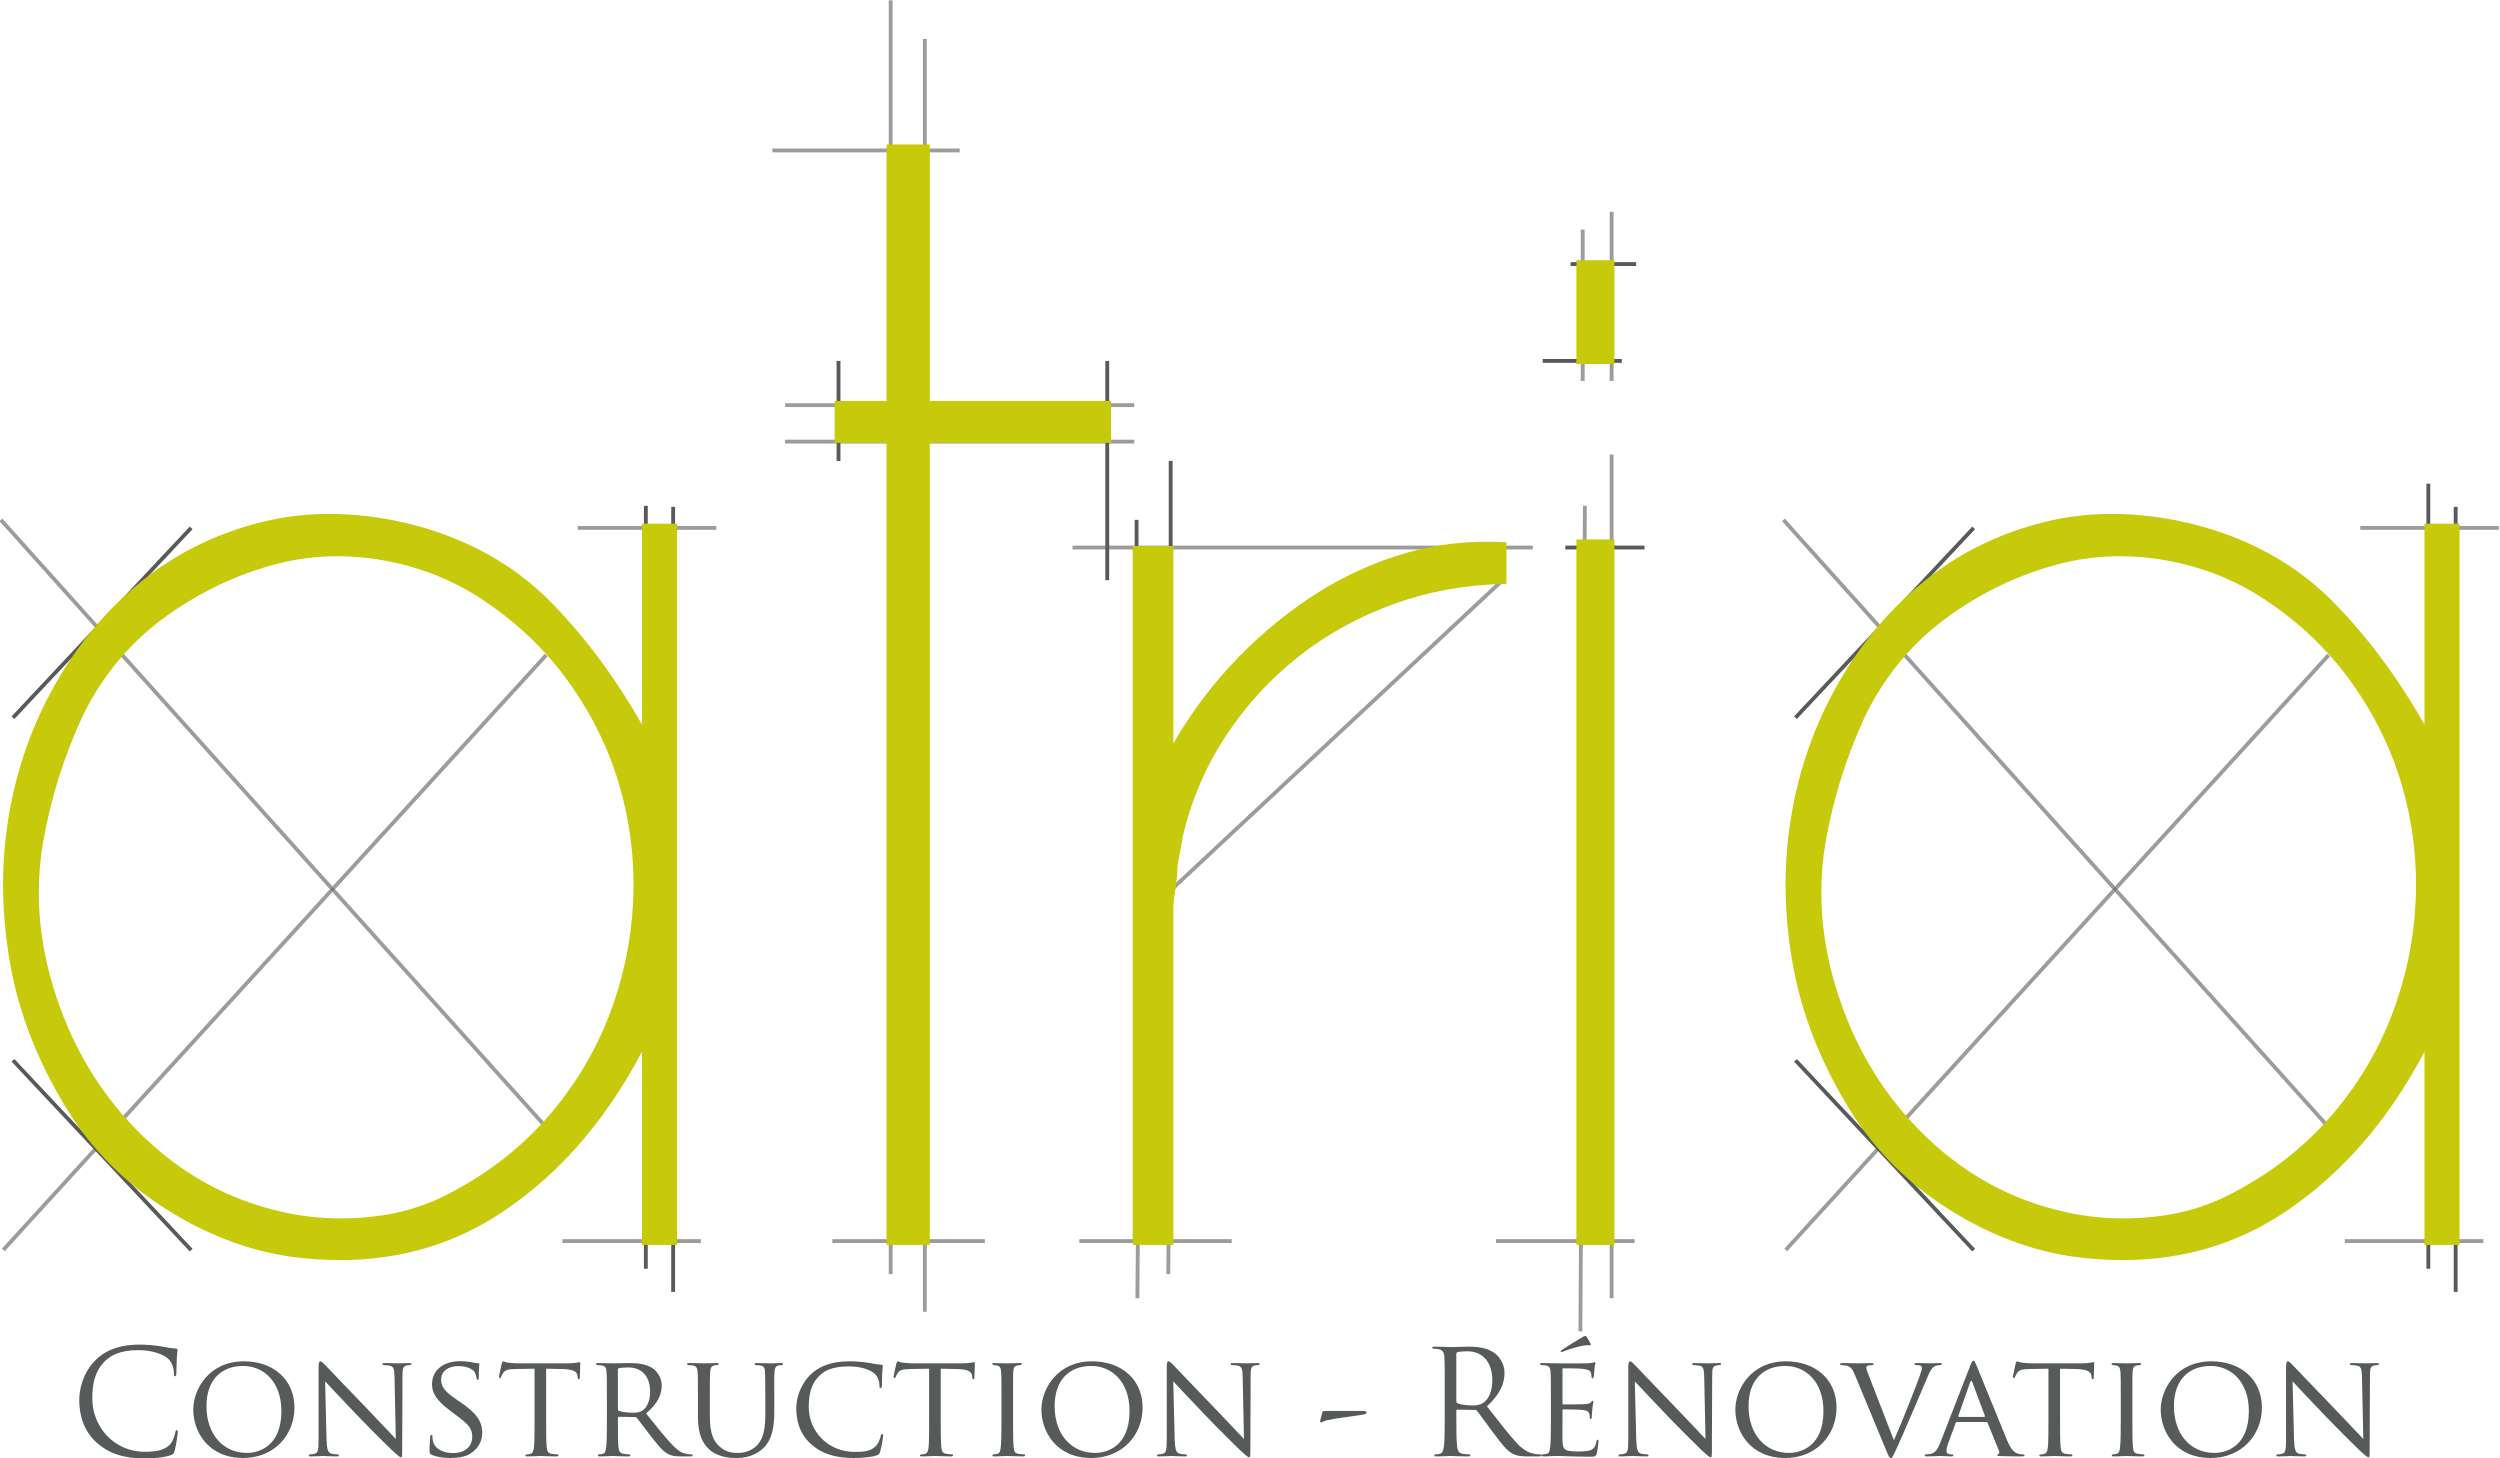 <?xml version="1.0" encoding="UTF-8" standalone="no"?>
<svg
   xmlns:dc="http://purl.org/dc/elements/1.1/"
   xmlns:cc="http://creativecommons.org/ns#"
   xmlns:rdf="http://www.w3.org/1999/02/22-rdf-syntax-ns#"
   xmlns:svg="http://www.w3.org/2000/svg"
   xmlns="http://www.w3.org/2000/svg"
   xmlns:sodipodi="http://sodipodi.sourceforge.net/DTD/sodipodi-0.dtd"
   xmlns:inkscape="http://www.inkscape.org/namespaces/inkscape"
   viewBox="0 0 431.868 251.941"
   height="251.941"
   width="431.868"
   xml:space="preserve"
   id="svg2"
   version="1.1"
   inkscape:version="0.91 r13725"
   sodipodi:docname="logo-big.svg"><sodipodi:namedview
     pagecolor="#ffffff"
     bordercolor="#666666"
     borderopacity="1"
     objecttolerance="10"
     gridtolerance="10"
     guidetolerance="10"
     inkscape:pageopacity="0"
     inkscape:pageshadow="2"
     inkscape:window-width="1311"
     inkscape:window-height="767"
     id="namedview188"
     showgrid="false"
     fit-margin-top="0"
     fit-margin-left="0"
     fit-margin-right="0"
     fit-margin-bottom="0"
     inkscape:zoom="0.23614176"
     inkscape:cx="212.92532"
     inkscape:cy="366.86666"
     inkscape:window-x="0"
     inkscape:window-y="0"
     inkscape:window-maximized="0"
     inkscape:current-layer="g12" /><defs
     id="defs6" /><g
     transform="matrix(1.333,0,0,-1.333,-367.235,251.941)"
     id="g10"><g
       transform="scale(0.1,0.1)"
       id="g12"><path
         id="path16"
         style="fill:#9d9b9b;fill-opacity:1;fill-rule:nonzero;stroke:none"
         d="m 2761.11,268.59 -3.69,3.371 425.02,465.711 3.35,-3.742 -424.68,-465.34 m 428.07,469.051 -3.36,3.738 275.09,301.431 3.69,-3.37 -275.42,-301.799"
         inkscape:connector-curvature="0" /><path
         id="path18"
         style="fill:#9d9b9b;fill-opacity:1;fill-rule:nonzero;stroke:none"
         d="m 3461.9,426.332 -276.11,307.598 3.39,3.711 276.44,-307.969 -3.72,-3.34 m -279.46,311.34 -428.18,477.008 3.72,3.34 427.84,-476.641 -3.38,-3.707"
         inkscape:connector-curvature="0" /><path
         id="path20"
         style="fill:#777677;fill-opacity:1;fill-rule:nonzero;stroke:none"
         d="m 3185.79,733.93 -3.35,3.742 3.38,3.707 3.36,-3.738 -3.39,-3.711"
         inkscape:connector-curvature="0" /><path
         id="path22"
         style="fill:#9d9b9b;fill-opacity:1;fill-rule:nonzero;stroke:none"
         d="m 3911.71,238.879 -5.01,0 0,40.281 5.01,0 0,-40.281 m 0,45.281 -5.01,0 0,1031.07 5.01,0 0,-1031.07 m 0,1036.07 -5.01,0 0,42.26 5.01,0 0,-42.26 m 0,47.26 -5.01,0 0,325.08 5.01,0 0,-325.08 m 0,330.09 -5.01,0 0,191.98 5.01,0 0,-191.98"
         inkscape:connector-curvature="0" /><path
         id="path24"
         style="fill:#9d9b9b;fill-opacity:1;fill-rule:nonzero;stroke:none"
         d="m 3955.96,190.082 -5,0 0,89.078 5,0 0,-89.078 m 0,94.078 -5,0 0,1031.07 5,0 0,-1031.07 m 0,1036.07 -5,0 0,42.26 5,0 0,-42.26 m 0,47.26 -5,0 0,325.08 5,0 0,-325.08 m 0,330.09 -5,0 0,141.96 5,0 0,-141.96"
         inkscape:connector-curvature="0" /><path
         id="path26"
         style="fill:#9d9b9b;fill-opacity:1;fill-rule:nonzero;stroke:none"
         d="m 4224.84,1362.49 -268.88,0 0,5 268.88,0 0,-5 m -273.88,0 -39.25,0 0,5 39.25,0 0,-5 m -44.26,0 -134.36,0 0,5 134.36,0 0,-5"
         inkscape:connector-curvature="0" /><path
         id="path28"
         style="fill:#777677;fill-opacity:1;fill-rule:nonzero;stroke:none"
         d="m 3906.7,1362.49 5.012,0 0,5 -5.012,0 z"
         inkscape:connector-curvature="0" /><path
         id="path30"
         style="fill:#777677;fill-opacity:1;fill-rule:nonzero;stroke:none"
         d="m 3950.96,1362.49 5,0 0,5 -5,0 z"
         inkscape:connector-curvature="0" /><path
         id="path32"
         style="fill:#9d9b9b;fill-opacity:1;fill-rule:nonzero;stroke:none"
         d="m 4224.84,1315.23 -268.88,0 0,5 268.88,0 0,-5 m -273.88,0 -39.25,0 0,5 39.25,0 0,-5 m -44.26,0 -134.36,0 0,5 134.36,0 0,-5"
         inkscape:connector-curvature="0" /><path
         id="path34"
         style="fill:#777677;fill-opacity:1;fill-rule:nonzero;stroke:none"
         d="m 3906.7,1315.23 5.012,0 0,5 -5.012,0 z"
         inkscape:connector-curvature="0" /><path
         id="path36"
         style="fill:#777677;fill-opacity:1;fill-rule:nonzero;stroke:none"
         d="m 3950.96,1315.23 5,0 0,5 -5,0 z"
         inkscape:connector-curvature="0" /><path
         id="path38"
         style="fill:#9d9b9b;fill-opacity:1;fill-rule:nonzero;stroke:none"
         d="m 4873.27,279.16 -27.26,0 0,5 27.26,0 0,-5 m -32.26,0 -34.84,0 0.02,5 34.82,0 0,-5 m -39.84,0 -107.48,0 0,5 107.5,0 -0.02,-5"
         inkscape:connector-curvature="0" /><path
         id="path40"
         style="fill:#9d9b9b;fill-opacity:1;fill-rule:nonzero;stroke:none"
         d="m 3503.69,1203.43 179.578,0 0,5 -179.578,0 z"
         inkscape:connector-curvature="0" /><path
         id="path42"
         style="fill:#9d9b9b;fill-opacity:1;fill-rule:nonzero;stroke:none"
         d="m 3483.69,279.16 179.578,0 0,5 -179.578,0 z"
         inkscape:connector-curvature="0" /><path
         id="path44"
         style="fill:#9d9b9b;fill-opacity:1;fill-rule:nonzero;stroke:none"
         d="m 4031.18,279.16 -75.22,0 0,5 75.22,0 0,-5 m -80.22,0 -39.25,0 0,5 39.25,0 0,-5 m -44.26,0 -73.01,0 0,5 73.01,0 0,-5"
         inkscape:connector-curvature="0" /><path
         id="path46"
         style="fill:#777677;fill-opacity:1;fill-rule:nonzero;stroke:none"
         d="m 3906.7,279.16 5.012,0 0,5 -5.012,0 z"
         inkscape:connector-curvature="0" /><path
         id="path48"
         style="fill:#777677;fill-opacity:1;fill-rule:nonzero;stroke:none"
         d="m 3950.96,279.16 5,0 0,5 -5,0 z"
         inkscape:connector-curvature="0" /><path
         id="path50"
         style="fill:#9d9b9b;fill-opacity:1;fill-rule:nonzero;stroke:none"
         d="m 4351.18,279.16 -79.4,0 0.04,5 79.36,0 0,-5 m -84.4,0 -34.78,0 0.03,5 34.79,0 -0.04,-5 m -39.78,0 -73.31,0 0,5 73.34,0 -0.03,-5"
         inkscape:connector-curvature="0" /><path
         id="path52"
         style="fill:#9d9b9b;fill-opacity:1;fill-rule:nonzero;stroke:none"
         d="m 3998.59,1692.57 -42.63,0 0,5.01 42.63,0 0,-5.01 m -47.63,0 -39.25,0 0,5.01 39.25,0 0,-5.01 m -44.26,0 -150.85,0 0,5.01 150.85,0 0,-5.01"
         inkscape:connector-curvature="0" /><path
         id="path54"
         style="fill:#777677;fill-opacity:1;fill-rule:nonzero;stroke:none"
         d="m 3906.7,1692.57 5.012,0 0,5.012 -5.012,0 z"
         inkscape:connector-curvature="0" /><path
         id="path56"
         style="fill:#777677;fill-opacity:1;fill-rule:nonzero;stroke:none"
         d="m 3950.96,1692.57 5,0 0,5.012 -5,0 z"
         inkscape:connector-curvature="0" /><path
         id="path58"
         style="fill:#9d9b9b;fill-opacity:1;fill-rule:nonzero;stroke:none"
         d="m 4271.43,238.859 -4.99,0.051 0.34,40.25 5,0 -0.35,-40.301 m 0.39,45.301 -5,0 2.73,320.871 5,-0.039 -2.73,-320.832"
         inkscape:connector-curvature="0" /><path
         id="path60"
         style="fill:#777677;fill-opacity:1;fill-rule:nonzero;stroke:none"
         d="m 4271.78,279.16 -5,0 0.04,5 5,0 -0.04,-5"
         inkscape:connector-curvature="0" /><path
         id="path62"
         style="fill:#9d9b9b;fill-opacity:1;fill-rule:nonzero;stroke:none"
         d="m 4231.43,207.652 -5,0.039 0.57,71.469 5,0 -0.57,-71.508 m 0.6,76.508 -5,0 2.52,320.871 5,-0.039 -2.52,-320.832"
         inkscape:connector-curvature="0" /><path
         id="path64"
         style="fill:#777677;fill-opacity:1;fill-rule:nonzero;stroke:none"
         d="m 4232,279.16 -5,0 0.03,5 5,0 -0.03,-5"
         inkscape:connector-curvature="0" /><path
         id="path66"
         style="fill:#9d9b9b;fill-opacity:1;fill-rule:nonzero;stroke:none"
         d="m 4274.8,735.391 -3.42,3.648 429.11,400.961 3.42,-3.66 -429.11,-400.949"
         inkscape:connector-curvature="0" /><path
         id="path68"
         style="fill:#9d9b9b;fill-opacity:1;fill-rule:nonzero;stroke:none"
         d="m 4144.84,1177.96 596.5,0 0,5 -596.5,0 z"
         inkscape:connector-curvature="0" /><path
         id="path70"
         style="fill:#9d9b9b;fill-opacity:1;fill-rule:nonzero;stroke:none"
         d="m 4803.55,1396.34 5,0 0,196.191 -5,0 z"
         inkscape:connector-curvature="0" /><path
         id="path72"
         style="fill:#9d9b9b;fill-opacity:1;fill-rule:nonzero;stroke:none"
         d="m 4841.01,1396.34 5,0 0,219.23 -5,0 z"
         inkscape:connector-curvature="0" /><path
         id="path74"
         style="fill:#9d9b9b;fill-opacity:1;fill-rule:nonzero;stroke:none"
         d="m 4805.55,164.66 -5,0.031 0.62,114.469 5,0 -0.62,-114.5 m 0.64,119.5 -5,0 5.12,950.41 5,-0.03 -5.12,-950.38"
         inkscape:connector-curvature="0" /><path
         id="path76"
         style="fill:#777677;fill-opacity:1;fill-rule:nonzero;stroke:none"
         d="m 4806.17,279.16 -5,0 0.02,5 5,0 -0.02,-5"
         inkscape:connector-curvature="0" /><path
         id="path78"
         style="fill:#9d9b9b;fill-opacity:1;fill-rule:nonzero;stroke:none"
         d="m 4846.01,207.672 -5,0 0,71.488 5,0 0,-71.488 m 0,76.488 -5,0 0,1016.78 5,0 0,-1016.78"
         inkscape:connector-curvature="0" /><path
         id="path80"
         style="fill:#777677;fill-opacity:1;fill-rule:nonzero;stroke:none"
         d="m 4841.01,279.16 5,0 0,5 -5,0 z"
         inkscape:connector-curvature="0" /><path
         id="path82"
         style="fill:#575a5b;fill-opacity:1;fill-rule:nonzero;stroke:none"
         d="m 4790.31,1545.32 84.981,0 0,5 -84.981,0 z"
         inkscape:connector-curvature="0" /><path
         id="path84"
         style="fill:#575a5b;fill-opacity:1;fill-rule:nonzero;stroke:none"
         d="m 4754.22,1419.82 102.453,0 0,5 -102.453,0 z"
         inkscape:connector-curvature="0" /><path
         id="path86"
         style="fill:#575a5b;fill-opacity:1;fill-rule:nonzero;stroke:none"
         d="m 2769.95,514.211 230.92,-245.961 3.64,3.422 -230.92,245.969"
         inkscape:connector-curvature="0" /><path
         id="path88"
         style="fill:#575a5b;fill-opacity:1;fill-rule:nonzero;stroke:none"
         d="m 2773.59,958.262 230.92,245.958 -3.64,3.43 -230.92,-245.97"
         inkscape:connector-curvature="0" /><path
         id="path90"
         style="fill:#575a5b;fill-opacity:1;fill-rule:nonzero;stroke:none"
         d="m 4187.37,1138.17 5,0 0,284.148 -5,0 z"
         inkscape:connector-curvature="0" /><path
         id="path92"
         style="fill:#575a5b;fill-opacity:1;fill-rule:nonzero;stroke:none"
         d="m 3624.81,215.832 5,0 0,97.359 -5,0 z"
         inkscape:connector-curvature="0" /><path
         id="path94"
         style="fill:#575a5b;fill-opacity:1;fill-rule:nonzero;stroke:none"
         d="m 3589.4,245.832 5,0 0,97.359 -5,0 z"
         inkscape:connector-curvature="0" /><path
         id="path96"
         style="fill:#575a5b;fill-opacity:1;fill-rule:nonzero;stroke:none"
         d="m 3624.81,1135.83 5,0 0,97.359 -5,0 z"
         inkscape:connector-curvature="0" /><path
         id="path98"
         style="fill:#575a5b;fill-opacity:1;fill-rule:nonzero;stroke:none"
         d="m 3589.4,1165.83 5,0 0,68.731 -5,0 z"
         inkscape:connector-curvature="0" /><path
         id="path100"
         style="fill:#9d9b9b;fill-opacity:1;fill-rule:nonzero;stroke:none"
         d="m 5071.11,268.59 -3.69,3.371 425.02,465.719 3.35,-3.739 -424.68,-465.351 m 428.07,469.062 -3.36,3.739 275.08,301.419 3.7,-3.37 -275.42,-301.788"
         inkscape:connector-curvature="0" /><path
         id="path102"
         style="fill:#9d9b9b;fill-opacity:1;fill-rule:nonzero;stroke:none"
         d="m 5771.9,426.332 -276.11,307.609 3.39,3.711 276.44,-307.98 -3.72,-3.34 m -279.46,311.348 -428.17,477 3.72,3.34 427.83,-476.629 -3.38,-3.711"
         inkscape:connector-curvature="0" /><path
         id="path104"
         style="fill:#777677;fill-opacity:1;fill-rule:nonzero;stroke:none"
         d="m 5495.79,733.941 -3.35,3.739 3.38,3.711 3.36,-3.739 -3.39,-3.711"
         inkscape:connector-curvature="0" /><path
         id="path106"
         style="fill:#9d9b9b;fill-opacity:1;fill-rule:nonzero;stroke:none"
         d="m 5813.69,1203.43 179.578,0 0,5 -179.578,0 z"
         inkscape:connector-curvature="0" /><path
         id="path108"
         style="fill:#9d9b9b;fill-opacity:1;fill-rule:nonzero;stroke:none"
         d="m 5793.69,279.16 179.578,0 0,5 -179.578,0 z"
         inkscape:connector-curvature="0" /><path
         id="path110"
         style="fill:#575a5b;fill-opacity:1;fill-rule:nonzero;stroke:none"
         d="m 5079.95,514.211 230.92,-245.961 3.64,3.422 -230.92,245.969"
         inkscape:connector-curvature="0" /><path
         id="path112"
         style="fill:#575a5b;fill-opacity:1;fill-rule:nonzero;stroke:none"
         d="m 5083.59,958.262 230.92,245.958 -3.64,3.43 -230.92,-245.97"
         inkscape:connector-curvature="0" /><path
         id="path114"
         style="fill:#575a5b;fill-opacity:1;fill-rule:nonzero;stroke:none"
         d="m 5934.82,215.832 5,0 0,97.359 -5,0 z"
         inkscape:connector-curvature="0" /><path
         id="path116"
         style="fill:#575a5b;fill-opacity:1;fill-rule:nonzero;stroke:none"
         d="m 5899.4,245.832 5,0 0,97.359 -5,0 z"
         inkscape:connector-curvature="0" /><path
         id="path118"
         style="fill:#575a5b;fill-opacity:1;fill-rule:nonzero;stroke:none"
         d="m 5934.82,1135.83 5,0 0,97.359 -5,0 z"
         inkscape:connector-curvature="0" /><path
         id="path120"
         style="fill:#575a5b;fill-opacity:1;fill-rule:nonzero;stroke:none"
         d="m 5899.4,1165.83 5,0 0,97.359 -5,0 z"
         inkscape:connector-curvature="0" /><path
         id="path122"
         style="fill:#575a5b;fill-opacity:1;fill-rule:nonzero;stroke:none"
         d="m 3839.11,1292.69 5,0 0,129.629 -5,0 z"
         inkscape:connector-curvature="0" /><path
         id="path124"
         style="fill:#575a5b;fill-opacity:1;fill-rule:nonzero;stroke:none"
         d="m 4225.38,1116.71 5,0 0,99.641 -5,0 z"
         inkscape:connector-curvature="0" /><path
         id="path126"
         style="fill:#575a5b;fill-opacity:1;fill-rule:nonzero;stroke:none"
         d="m 4269.55,1116.71 5,0 0,175.98 -5,0 z"
         inkscape:connector-curvature="0" /><path
         id="path128"
         style="fill:#575a5b;fill-opacity:1;fill-rule:nonzero;stroke:none"
         d="m 4783.47,1177.97 102.691,0 0,5 -102.691,0 z"
         inkscape:connector-curvature="0" /><path
         id="path244"
         style="fill:#575a5b;fill-opacity:1;fill-rule:nonzero;stroke:none"
         d="m 2880.41,20.32 c -18.25,16.371 -22.76,37.809 -22.76,55.68 0,12.609 4.32,34.621 21.07,51.371 11.28,11.289 28.41,20.129 57.38,20.129 7.53,0 18.07,-0.559 27.28,-2.258 7.15,-1.32 13.17,-2.441 19.19,-2.82 2.07,-0.192 2.45,-0.949 2.45,-2.07 0,-1.512 -0.57,-3.762 -0.94,-10.539 -0.38,-6.211 -0.38,-16.551 -0.57,-19.372 -0.18,-2.832 -0.56,-3.949 -1.69,-3.949 -1.32,0 -1.51,1.309 -1.51,3.949 0,7.34 -3.01,15.051 -7.9,19.188 -6.58,5.641 -21.07,10.723 -37.62,10.723 -25.03,0 -36.69,-7.34 -43.28,-13.731 -13.73,-13.18 -16.93,-29.91 -16.93,-49.109 0,-35.941 27.66,-68.863 67.92,-68.863 14.11,0 25.21,1.691 32.73,9.402 3.95,4.141 6.4,12.43 6.97,15.809 0.37,2.062 0.75,2.832 1.88,2.832 0.94,0 1.32,-1.32 1.32,-2.832 0,-1.309 -2.27,-17.68 -4.15,-24.078 -1.12,-3.57 -1.5,-3.949 -4.89,-5.461 C 2968.84,1.32 2954.54,0 2942.5,0 c -28.22,0 -47.23,6.961 -62.09,20.32"
         inkscape:connector-curvature="0" /><path
         id="path246"
         style="fill:#575a5b;fill-opacity:1;fill-rule:nonzero;stroke:none"
         d="m 3074.82,7.152 c 14.86,0 44.78,7.898 44.78,54.18 0,38.379 -23.33,58.508 -49.48,58.508 -27.66,0 -47.6,-17.301 -47.6,-52.117 0,-37.242 22.39,-60.57 52.3,-60.57 z m -3.76,118.719 c 37.25,0 65.47,-22.781 65.47,-60.019 0,-35.75 -26.53,-65.289 -66.41,-65.289 -45.34,0 -64.72,34.059 -64.72,62.848 0,25.77 19.94,62.461 65.66,62.461"
         inkscape:connector-curvature="0" /><path
         id="path248"
         style="fill:#575a5b;fill-opacity:1;fill-rule:nonzero;stroke:none"
         d="m 3178.16,24.461 c 0.38,-13.172 1.88,-17.129 6.4,-18.25 3.01,-0.75 6.77,-0.949 8.28,-0.949 l 1.32,-1.312 c 0,-0.949 -1.13,-1.328 -3.01,-1.328 -9.41,0 -16,0.57 -17.5,0.57 -1.51,0 -8.47,-0.57 -15.99,-0.57 -1.7,0 -2.64,0.199 -2.64,1.328 l 1.32,1.312 c 1.32,0 4.33,0.199 6.77,0.949 4.14,1.121 4.71,5.461 4.71,19.937 l 0,91.633 c 0,6.391 0.93,8.09 2.25,8.09 1.88,0 4.71,-3.211 6.4,-4.902 2.64,-2.629 26.72,-28.219 52.3,-54.559 16.37,-16.93 34.06,-35.93 39.14,-41.211 l -1.69,80.16 c -0.19,10.352 -1.14,13.922 -6.22,14.864 -3,0.566 -6.77,0.746 -8.09,0.746 -1.12,0 -1.31,0.941 -1.31,1.511 0,0.93 1.31,1.122 3.2,1.122 7.52,0 15.42,-0.372 17.3,-0.372 1.89,0 7.34,0.372 14.11,0.372 1.7,0 3.02,-0.192 3.02,-1.122 0,-0.57 -0.75,-1.511 -1.89,-1.511 -0.75,0 -2.06,0 -3.95,-0.379 -5.45,-1.129 -5.83,-4.32 -5.83,-13.918 l -0.37,-93.692 C 3276.19,2.449 3276,1.5 3274.87,1.5 c -1.7,0 -3.39,1.32 -12.61,9.789 -1.69,1.5 -25.59,25.02 -43.08,43.27 -19.19,20.133 -37.82,39.691 -42.9,45.34 l 1.88,-75.438"
         inkscape:connector-curvature="0" /><path
         id="path250"
         style="fill:#575a5b;fill-opacity:1;fill-rule:nonzero;stroke:none"
         d="m 3314.06,4.891 c -2.25,1.129 -2.44,1.699 -2.44,6.02 0,7.91 0.75,14.289 0.94,16.93 0,1.699 0.37,2.641 1.31,2.641 0.94,0 1.51,-0.57 1.51,-1.879 0,-1.332 0,-3.57 0.56,-5.84 2.64,-11.66 15.06,-15.801 26.15,-15.801 16.37,0 24.84,9.219 24.84,21.258 0,11.473 -6.21,16.922 -20.89,27.844 l -7.52,5.648 c -17.87,13.359 -23.71,23.141 -23.71,34.23 0,18.821 14.87,30.11 36.69,30.11 6.59,0 13.17,-0.949 17.12,-1.879 3.2,-0.762 4.52,-0.762 5.84,-0.762 1.31,0 1.69,-0.18 1.69,-1.121 0,-0.758 -0.75,-6.019 -0.75,-16.93 0,-2.437 -0.19,-3.578 -1.32,-3.578 -1.13,0 -1.32,0.758 -1.51,2.071 -0.18,1.878 -1.5,6.218 -2.44,7.898 -1.13,1.891 -6.59,7.91 -21.45,7.91 -12.04,0 -22.01,-6.019 -22.01,-17.308 0,-10.172 5.08,-16 21.45,-27.102 l 4.7,-3.191 c 20.13,-13.727 27.09,-24.848 27.09,-38.578 0,-9.399 -3.57,-19.57 -15.43,-27.27 -6.96,-4.52 -17.3,-5.648 -26.34,-5.648 -7.71,0 -17.31,1.129 -24.08,4.328"
         inkscape:connector-curvature="0" /><path
         id="path252"
         style="fill:#575a5b;fill-opacity:1;fill-rule:nonzero;stroke:none"
         d="m 3462.72,49.109 c 0,-15.43 0,-28.047 0.76,-34.629 0.56,-4.699 1.31,-7.719 6.4,-8.461 2.25,-0.379 6.02,-0.758 7.52,-0.758 1.13,0 1.32,-0.742 1.32,-1.312 0,-0.758 -0.76,-1.328 -2.64,-1.328 -9.02,0 -19.56,0.57 -20.5,0.57 -0.76,0 -12.23,-0.57 -17.12,-0.57 -1.88,0 -2.64,0.379 -2.64,1.328 0,0.57 0.38,1.121 1.32,1.121 1.5,0 3.39,0.391 4.89,0.762 3.39,0.758 4.33,3.949 4.89,8.648 0.76,6.582 0.76,19.199 0.76,34.629 l 0,67.161 -23.9,-0.379 c -10.35,-0.18 -14.3,-1.309 -16.74,-5.082 -1.88,-2.817 -2.07,-3.95 -2.64,-5.079 -0.37,-1.308 -0.94,-1.5 -1.69,-1.5 -0.38,0 -1.13,0.372 -1.13,1.309 0,1.691 3.39,15.992 3.58,17.32 0.37,0.942 1.12,3.012 1.69,3.012 1.13,0 2.82,-1.32 7.33,-1.891 4.71,-0.57 11.11,-0.75 12.99,-0.75 l 62.46,0 c 5.46,0 9.22,0.372 11.85,0.75 2.45,0.379 3.95,0.75 4.71,0.75 0.75,0 0.75,-0.929 0.75,-1.871 0,-4.898 -0.56,-16.367 -0.56,-18.257 0,-1.313 -0.76,-2.063 -1.51,-2.063 -0.75,0 -1.13,0.551 -1.32,2.82 l -0.19,1.692 c -0.56,4.89 -4.14,8.461 -19.94,8.84 l -20.7,0.379 0,-67.161"
         inkscape:connector-curvature="0" /><path
         id="path254"
         style="fill:#575a5b;fill-opacity:1;fill-rule:nonzero;stroke:none"
         d="m 3555.71,63.781 c 0,-0.942 0.37,-1.512 1.13,-2.07 2.44,-1.32 10.91,-2.449 18.24,-2.449 3.96,0 8.47,0.188 12.42,2.82 5.64,3.77 9.98,12.23 9.98,24.457 0,19.953 -10.92,31.422 -28.6,31.422 -4.9,0 -10.16,-0.57 -11.86,-0.941 -0.75,-0.368 -1.31,-0.938 -1.31,-1.879 z m -14.3,13.539 c 0,24.84 0,29.352 -0.38,34.43 -0.38,5.461 -1.31,8.09 -6.77,8.84 -1.32,0.199 -4.14,0.379 -5.65,0.379 l -1.31,1.32 c 0,0.941 0.75,1.313 2.63,1.313 7.53,0 18.63,-0.372 19.57,-0.372 1.69,0 15.61,0.372 20.7,0.372 10.53,0 22.19,-0.942 30.85,-6.95 4.14,-3.011 11.47,-10.73 11.47,-21.832 0,-11.851 -4.89,-23.328 -20.31,-36.488 13.54,-16.941 25.02,-31.43 34.62,-41.402 8.84,-9.027 14.29,-10.539 18.43,-11.098 3.2,-0.57 4.89,-0.57 5.83,-0.57 0.95,0 1.51,-0.742 1.51,-1.312 0,-0.949 -0.94,-1.328 -3.95,-1.328 l -10.35,0 c -9.41,0 -13.54,0.949 -17.68,3.211 -7.15,3.77 -13.17,11.48 -22.58,23.508 -6.96,8.652 -14.3,19.012 -17.87,23.34 -0.76,0.742 -1.13,0.941 -2.26,0.941 l -21.07,0.371 c -0.76,0 -1.13,-0.371 -1.13,-1.312 l 0,-3.769 c 0,-15.43 0,-27.848 0.75,-34.43 0.56,-4.699 1.5,-7.719 6.58,-8.461 2.26,-0.379 5.84,-0.758 7.34,-0.758 1.13,0 1.32,-0.742 1.32,-1.312 0,-0.758 -0.75,-1.328 -2.64,-1.328 -9.03,0 -19.56,0.57 -20.31,0.57 -0.19,0 -11.29,-0.57 -16.37,-0.57 -1.7,0 -2.64,0.379 -2.64,1.328 0,0.57 0.38,1.312 1.32,1.312 1.5,0 3.57,0.379 5.08,0.758 3.2,0.742 3.58,3.762 4.33,8.461 0.94,6.582 0.94,19.199 0.94,34.629 l 0,28.211"
         inkscape:connector-curvature="0" /><path
         id="path256"
         style="fill:#575a5b;fill-opacity:1;fill-rule:nonzero;stroke:none"
         d="m 3659.42,77.32 c 0,24.84 0,29.352 -0.38,34.43 -0.37,5.082 -1.31,8.09 -6.77,8.84 -1.31,0.199 -4.14,0.379 -5.64,0.379 l -1.32,1.32 c 0,0.941 0.75,1.313 2.63,1.313 7.53,0 17.5,-0.372 19.01,-0.372 1.5,0 11.85,0.372 16.74,0.372 1.88,0 2.82,-0.372 2.82,-1.313 l -1.5,-1.32 c -1.13,0 -2.07,0 -4.14,-0.379 -4.33,-0.75 -5.27,-3.57 -5.65,-8.84 -0.37,-5.078 -0.37,-9.59 -0.37,-34.43 l 0,-22.391 c 0,-23.141 5.08,-32.738 12.23,-39.121 8.09,-7.348 15.24,-8.656 24.64,-8.656 10.16,0 19.95,4.52 25.59,11.277 7.71,9.223 9.41,22.402 9.41,38.762 l 0,20.129 c 0,24.84 -0.19,29.352 -0.38,34.43 -0.19,5.082 -1.13,8.09 -6.58,8.84 -1.32,0.199 -4.14,0.379 -5.65,0.379 l -1.31,1.32 c 0,0.941 0.75,1.313 2.63,1.313 7.34,0 16.93,-0.372 17.88,-0.372 1.12,0 9.02,0.372 13.92,0.372 1.88,0 2.63,-0.372 2.63,-1.313 l -1.32,-1.32 c -1.13,0 -2.07,0 -4.14,-0.379 -4.51,-0.93 -5.45,-3.57 -5.83,-8.84 -0.38,-5.078 -0.19,-9.59 -0.19,-34.43 l 0,-17.121 c 0,-17.297 -2.25,-36.688 -15.43,-47.98 -12.04,-10.34 -24.83,-11.656 -34.61,-11.656 -5.46,0 -22.77,0.379 -34.43,11.277 -8.09,7.539 -14.49,18.641 -14.49,41.969 l 0,23.512"
         inkscape:connector-curvature="0" /><path
         id="path258"
         style="fill:#575a5b;fill-opacity:1;fill-rule:nonzero;stroke:none"
         d="m 3806.98,17.68 c -16.18,13.93 -20.13,32.172 -20.13,47.41 0,10.73 3.95,29.352 18.62,43.652 9.97,9.598 25.02,17.129 50.42,17.129 6.59,0 15.99,-0.57 24.09,-1.891 6.21,-1.121 11.48,-2.25 16.93,-2.449 1.69,0 2.07,-0.742 2.07,-1.691 0,-1.32 -0.38,-3.188 -0.75,-9.031 -0.19,-5.27 -0.19,-14.098 -0.38,-16.368 -0.19,-2.441 -0.94,-3.379 -1.88,-3.379 -1.13,0 -1.32,1.117 -1.32,3.379 0,6.211 -2.63,12.61 -6.96,16 -5.83,4.891 -17.87,8.84 -32.55,8.84 -21.26,0 -31.42,-5.64 -37.25,-11.109 -12.23,-11.281 -14.86,-25.59 -14.86,-41.762 0,-30.66 24.26,-57.949 59.64,-57.949 12.41,0 20.69,0.941 27.28,7.52 3.57,3.578 5.83,10.351 6.39,13.359 0.38,1.699 0.57,2.27 1.7,2.27 0.75,0 1.5,-1.129 1.5,-2.27 0,-1.121 -2.25,-15.051 -3.95,-20.508 -0.94,-3 -1.31,-3.57 -4.13,-4.691 -6.78,-2.641 -19.2,-3.578 -29.92,-3.578 -24.84,0 -41.58,5.828 -54.56,17.117"
         inkscape:connector-curvature="0" /><path
         id="path260"
         style="fill:#575a5b;fill-opacity:1;fill-rule:nonzero;stroke:none"
         d="m 3974.09,49.109 c 0,-15.43 0,-28.047 0.75,-34.629 0.57,-4.699 1.32,-7.719 6.41,-8.461 2.25,-0.379 6.02,-0.758 7.52,-0.758 1.13,0 1.31,-0.742 1.31,-1.312 0,-0.758 -0.75,-1.328 -2.63,-1.328 -9.03,0 -19.56,0.57 -20.51,0.57 -0.75,0 -12.22,-0.57 -17.12,-0.57 -1.88,0 -2.63,0.379 -2.63,1.328 0,0.57 0.37,1.121 1.32,1.121 1.5,0 3.38,0.391 4.89,0.762 3.38,0.758 4.32,3.949 4.89,8.648 0.75,6.582 0.75,19.199 0.75,34.629 l 0,67.161 -23.89,-0.379 c -10.35,-0.18 -14.3,-1.309 -16.75,-5.082 -1.88,-2.817 -2.07,-3.95 -2.63,-5.079 -0.37,-1.308 -0.94,-1.5 -1.69,-1.5 -0.38,0 -1.13,0.372 -1.13,1.309 0,1.691 3.38,15.992 3.57,17.32 0.38,0.942 1.13,3.012 1.7,3.012 1.13,0 2.82,-1.32 7.33,-1.891 4.71,-0.57 11.11,-0.75 12.99,-0.75 l 62.46,0 c 5.46,0 9.21,0.372 11.85,0.75 2.45,0.379 3.95,0.75 4.7,0.75 0.76,0 0.76,-0.929 0.76,-1.871 0,-4.898 -0.57,-16.367 -0.57,-18.257 0,-1.313 -0.75,-2.063 -1.5,-2.063 -0.76,0 -1.13,0.551 -1.32,2.82 l -0.19,1.692 c -0.56,4.89 -4.14,8.461 -19.94,8.84 l -20.7,0.379 0,-67.161"
         inkscape:connector-curvature="0" /><path
         id="path262"
         style="fill:#575a5b;fill-opacity:1;fill-rule:nonzero;stroke:none"
         d="m 4067.83,49.109 c 0,-15.43 0,-28.047 0.75,-34.629 0.57,-4.699 1.13,-7.719 6.02,-8.461 2.45,-0.379 6.03,-0.758 7.53,-0.758 0.94,0 1.32,-0.742 1.32,-1.312 0,-0.758 -0.75,-1.328 -2.63,-1.328 -9.23,0 -19.95,0.57 -20.7,0.57 -0.95,0 -11.29,-0.57 -16.37,-0.57 -1.69,0 -2.64,0.379 -2.64,1.328 0,0.57 0.38,1.312 1.32,1.312 1.51,0 3.58,0.379 5.08,0.758 3.2,0.742 3.76,3.762 4.33,8.461 0.75,6.582 0.94,19.199 0.94,34.629 l 0,28.211 c 0,24.84 0,29.352 -0.38,34.43 -0.37,5.461 -1.69,7.91 -5.27,8.66 -1.88,0.379 -3.95,0.559 -5.07,0.559 l -1.32,1.32 c 0,0.941 0.75,1.313 2.63,1.313 5.46,0 15.8,-0.372 16.75,-0.372 0.75,0 11.47,0.372 16.55,0.372 1.88,0 2.64,-0.372 2.64,-1.313 l -1.32,-1.32 c -1.13,0 -2.26,0 -4.14,-0.379 -4.51,-0.93 -5.46,-3.199 -5.83,-8.84 -0.19,-5.078 -0.19,-9.59 -0.19,-34.43 l 0,-28.211"
         inkscape:connector-curvature="0" /><path
         id="path264"
         style="fill:#575a5b;fill-opacity:1;fill-rule:nonzero;stroke:none"
         d="m 4173.96,7.152 c 14.87,0 44.79,7.898 44.79,54.18 0,38.379 -23.33,58.508 -49.49,58.508 -27.65,0 -47.59,-17.301 -47.59,-52.117 0,-37.242 22.38,-60.57 52.29,-60.57 z m -3.75,118.719 c 37.25,0 65.47,-22.781 65.47,-60.019 0,-35.75 -26.53,-65.289 -66.42,-65.289 -45.34,0 -64.72,34.059 -64.72,62.848 0,25.77 19.95,62.461 65.67,62.461"
         inkscape:connector-curvature="0" /><path
         id="path266"
         style="fill:#575a5b;fill-opacity:1;fill-rule:nonzero;stroke:none"
         d="m 4277.31,24.461 c 0.38,-13.172 1.88,-17.129 6.4,-18.25 3.01,-0.75 6.77,-0.949 8.28,-0.949 l 1.32,-1.312 c 0,-0.949 -1.13,-1.328 -3.01,-1.328 -9.41,0 -16,0.57 -17.5,0.57 -1.51,0 -8.47,-0.57 -15.99,-0.57 -1.7,0 -2.64,0.199 -2.64,1.328 l 1.32,1.312 c 1.32,0 4.33,0.199 6.77,0.949 4.14,1.121 4.71,5.461 4.71,19.937 l 0,91.633 c 0,6.391 0.94,8.09 2.25,8.09 1.88,0 4.71,-3.211 6.4,-4.902 2.64,-2.629 26.72,-28.219 52.3,-54.559 16.37,-16.93 34.06,-35.93 39.14,-41.211 l -1.69,80.16 c -0.19,10.352 -1.14,13.922 -6.21,14.864 -3.01,0.566 -6.78,0.746 -8.09,0.746 -1.13,0 -1.32,0.941 -1.32,1.511 0,0.93 1.32,1.122 3.19,1.122 7.53,0 15.43,-0.372 17.32,-0.372 1.87,0 7.33,0.372 14.11,0.372 1.69,0 3.01,-0.192 3.01,-1.122 0,-0.57 -0.75,-1.511 -1.89,-1.511 -0.75,0 -2.07,0 -3.94,-0.379 -5.46,-1.129 -5.84,-4.32 -5.84,-13.918 l -0.37,-93.692 c 0,-10.531 -0.19,-11.48 -1.32,-11.48 -1.69,0 -3.39,1.32 -12.61,9.789 -1.69,1.5 -25.58,25.02 -43.08,43.27 -19.19,20.133 -37.82,39.691 -42.9,45.34 l 1.88,-75.438"
         inkscape:connector-curvature="0" /><path
         id="path268"
         style="fill:#575a5b;fill-opacity:1;fill-rule:nonzero;stroke:none"
         d="m 4520.28,61.52 c 3.2,0 5.64,-0.379 5.64,-1.879 0,-2.262 -3.57,-2.641 -6.58,-3.211 -5.08,-0.738 -38.38,-5.258 -44.77,-6.949 -3.58,-0.941 -6.78,-2.82 -7.72,-2.82 -1.13,0 -1.32,1.121 -0.94,2.82 l 2.83,10.531 c 0.37,1.32 1.12,1.508 4.13,1.508 l 47.41,0"
         inkscape:connector-curvature="0" /><path
         id="path270"
         style="fill:#575a5b;fill-opacity:1;fill-rule:nonzero;stroke:none"
         d="m 4642.25,73.93 c 0,-0.938 0.37,-1.688 1.31,-2.25 2.82,-1.688 11.48,-3.008 19.76,-3.008 4.52,0 9.78,0.559 14.11,3.57 6.59,4.519 11.47,14.68 11.47,28.977 0,23.511 -12.41,37.621 -32.55,37.621 -5.64,0 -10.72,-0.559 -12.6,-1.117 -0.94,-0.383 -1.5,-1.133 -1.5,-2.262 z m -15.06,16.371 c 0,29.359 0,34.629 -0.37,40.64 -0.38,6.399 -1.88,9.411 -8.09,10.731 -1.51,0.367 -4.7,0.558 -6.4,0.558 l -1.5,1.141 c 0,1.121 0.94,1.5 3,1.5 8.47,0 20.33,-0.57 21.26,-0.57 2.07,0 16.38,0.57 22.21,0.57 11.86,0 24.45,-1.129 34.42,-8.281 4.71,-3.391 12.99,-12.61 12.99,-25.59 0,-13.918 -5.84,-27.848 -22.76,-43.449 15.42,-19.77 28.21,-36.512 39.13,-48.172 10.16,-10.73 18.25,-12.789 22.95,-13.547 3.57,-0.57 6.21,-0.57 7.34,-0.57 0.94,0 1.69,-0.57 1.69,-1.121 0,-1.141 -1.13,-1.52 -4.51,-1.52 l -13.36,0 c -10.54,0 -15.24,0.949 -20.14,3.59 -8.08,4.32 -14.66,13.539 -25.4,27.648 -7.9,10.351 -16.73,22.953 -20.49,27.852 -0.77,0.75 -1.32,1.129 -2.46,1.129 l -23.14,0.371 c -0.94,0 -1.31,-0.57 -1.31,-1.5 l 0,-4.519 c 0,-18.062 0,-32.93 0.94,-40.832 0.56,-5.449 1.69,-9.598 7.33,-10.34 2.64,-0.379 6.78,-0.758 8.47,-0.758 1.13,0 1.5,-0.57 1.5,-1.121 0,-0.949 -0.93,-1.52 -3,-1.52 -10.36,0 -22.2,0.57 -23.15,0.57 -0.18,0 -12.04,-0.57 -17.68,-0.57 -2.08,0 -3.01,0.379 -3.01,1.52 0,0.551 0.38,1.121 1.5,1.121 1.7,0 3.96,0.379 5.65,0.758 3.77,0.742 4.7,4.891 5.45,10.34 0.94,7.902 0.94,22.77 0.94,40.832 l 0,33.109"
         inkscape:connector-curvature="0" /><path
         id="path272"
         style="fill:#575a5b;fill-opacity:1;fill-rule:nonzero;stroke:none"
         d="m 4816.15,148.82 c 0.93,-1.699 0,-2.261 -0.75,-2.261 -0.57,0 -2.46,0.382 -5.65,0 -9.22,-0.95 -22.39,-5.258 -28.6,-7.899 -1.32,-0.57 -2.44,-0.937 -2.82,-0.937 l -0.94,1.117 c 0,0.57 0.38,0.949 1.32,1.512 6.76,4.707 24.26,15.238 25.58,15.98 3.2,1.898 4.33,2.457 5.27,2.457 0.56,0 0.94,-0.379 1.88,-1.687 1.32,-1.891 2.64,-4.52 4.71,-8.282 z m -51.37,-71.5 c 0,24.84 0,29.352 -0.37,34.43 -0.38,5.461 -1.32,8.09 -6.78,8.84 -1.32,0.199 -4.14,0.379 -5.64,0.379 l -1.32,1.32 c 0,0.941 0.75,1.313 2.64,1.313 7.52,0 18.25,-0.372 19.19,-0.372 1.13,0 35.75,-0.199 39.51,0 3.19,0.18 6.21,0.75 7.52,0.942 l 2.26,0.758 0.75,-1.52 c 0,-1.121 -0.94,-3 -1.31,-7.519 -0.19,-1.512 -0.57,-8.661 -0.94,-10.532 l -1.52,-1.699 c -0.93,0 -1.3,0.762 -1.3,2.07 0,1.129 -0.2,3.77 -0.95,5.641 -1.12,2.641 -2.82,3.77 -11.86,4.899 -2.81,0.382 -22.01,0.562 -23.88,0.562 -0.76,0 -0.95,-0.562 -0.95,-1.691 l 0,-43.461 c 0,-1.129 0,-1.688 0.95,-1.688 2.07,0 23.88,0 27.65,0.367 3.95,0.383 6.4,0.562 8.09,2.262 1.13,1.129 1.88,2.07 2.45,2.07 0.56,0 0.94,-0.379 0.94,-1.32 0,-0.941 -0.94,-3.582 -1.32,-8.84 -0.37,-3.199 -0.75,-9.223 -0.75,-10.34 0,-1.332 -0.37,-3.019 -1.51,-3.019 -0.75,0 -1.13,0.57 -1.13,1.508 0,1.512 0,3.199 -0.75,5.269 -0.57,2.25 -2.07,4.133 -8.47,4.891 -4.51,0.57 -22.2,0.75 -25.02,0.75 -0.94,0 -1.13,-0.57 -1.13,-1.129 l 0,-13.351 c 0,-5.469 -0.19,-24.078 0,-27.289 0.38,-10.719 3.39,-12.789 19.75,-12.789 4.33,0 12.24,0 16.57,1.688 4.32,1.883 6.58,4.711 7.52,11.101 0.38,1.879 0.75,2.441 1.7,2.441 0.93,0 1.12,-1.301 1.12,-2.441 0,-1.129 -1.32,-12.039 -2.26,-15.43 C 4823.11,2.25 4821.41,2.25 4815.01,2.25 c -12.41,0 -22.01,0.371 -28.78,0.57 -6.96,0.371 -11.28,0.371 -13.73,0.371 -0.38,0 -3.58,0 -7.15,-0.191 -3.21,-0.18 -6.97,-0.379 -9.6,-0.379 -1.69,0 -2.63,0.379 -2.63,1.328 0,0.57 0.37,1.312 1.32,1.312 1.5,0 3.57,0.57 5.08,0.758 3.19,0.57 3.57,3.762 4.32,8.461 0.94,6.582 0.94,19.199 0.94,34.629 l 0,28.211"
         inkscape:connector-curvature="0" /><path
         id="path274"
         style="fill:#575a5b;fill-opacity:1;fill-rule:nonzero;stroke:none"
         d="m 4875.44,24.461 c 0.39,-13.172 1.89,-17.129 6.4,-18.25 3.01,-0.75 6.78,-0.949 8.28,-0.949 l 1.32,-1.312 c 0,-0.949 -1.13,-1.328 -3.02,-1.328 -9.4,0 -15.98,0.57 -17.49,0.57 -1.5,0 -8.46,-0.57 -15.99,-0.57 -1.69,0 -2.64,0.199 -2.64,1.328 l 1.32,1.312 c 1.32,0 4.32,0.199 6.78,0.949 4.14,1.121 4.69,5.461 4.69,19.937 l 0,91.633 c 0,6.391 0.95,8.09 2.27,8.09 1.87,0 4.7,-3.211 6.39,-4.902 2.63,-2.629 26.71,-28.219 52.3,-54.559 16.38,-16.93 34.06,-35.93 39.14,-41.211 l -1.7,80.16 c -0.18,10.352 -1.12,13.922 -6.2,14.864 -3.02,0.566 -6.78,0.746 -8.1,0.746 -1.12,0 -1.31,0.941 -1.31,1.511 0,0.93 1.31,1.122 3.2,1.122 7.52,0 15.43,-0.372 17.3,-0.372 1.89,0 7.35,0.372 14.12,0.372 1.69,0 3,-0.192 3,-1.122 0,-0.57 -0.75,-1.511 -1.87,-1.511 -0.75,0 -2.07,0 -3.96,-0.379 -5.46,-1.129 -5.83,-4.32 -5.83,-13.918 l -0.38,-93.692 c 0,-10.531 -0.18,-11.48 -1.31,-11.48 -1.7,0 -3.39,1.32 -12.6,9.789 -1.7,1.5 -25.59,25.02 -43.09,43.27 -19.19,20.133 -37.81,39.691 -42.9,45.34 l 1.88,-75.438"
         inkscape:connector-curvature="0" /><path
         id="path276"
         style="fill:#575a5b;fill-opacity:1;fill-rule:nonzero;stroke:none"
         d="m 5073.25,7.152 c 14.86,0 44.77,7.898 44.77,54.18 0,38.379 -23.33,58.508 -49.48,58.508 -27.66,0 -47.6,-17.301 -47.6,-52.117 0,-37.242 22.39,-60.57 52.31,-60.57 z m -3.77,118.719 c 37.25,0 65.48,-22.781 65.48,-60.019 0,-35.75 -26.54,-65.289 -66.42,-65.289 -45.34,0 -64.72,34.059 -64.72,62.848 0,25.77 19.94,62.461 65.66,62.461"
         inkscape:connector-curvature="0" /><path
         id="path278"
         style="fill:#575a5b;fill-opacity:1;fill-rule:nonzero;stroke:none"
         d="m 5209.32,23.512 c 9.6,21.457 31.24,76.008 34.82,87.488 0.75,2.441 1.5,4.711 1.5,6.02 0,1.32 -0.57,2.82 -2.26,3.39 -1.88,0.559 -3.77,0.559 -5.64,0.559 -0.95,0 -1.89,0.562 -1.89,1.32 0,0.941 1.13,1.313 3.76,1.313 6.6,0 14.12,-0.372 16.19,-0.372 0.93,0 8.08,0.372 12.97,0.372 1.7,0 2.64,-0.372 2.64,-1.122 0,-0.75 -0.57,-1.511 -1.88,-1.511 -1.13,0 -4.89,0 -7.9,-1.879 -2.26,-1.508 -4.9,-3.758 -9.22,-14.668 -1.88,-4.524 -9.97,-23.711 -18.44,-43.281 C 5223.81,37.82 5216.48,20.5 5212.71,12.602 5208.2,3 5207.26,0.562 5205.56,0.562 c -1.88,0 -3.01,2.059 -6.21,9.777 l -40.63,98.031 c -3.76,9.02 -6.03,10.719 -11.48,12.039 -2.64,0.559 -5.46,0.559 -6.4,0.559 -0.94,0 -1.31,0.941 -1.31,1.511 0,0.93 1.69,1.122 4.32,1.122 7.9,0 17.31,-0.372 19.38,-0.372 1.7,0 9.03,0.372 15.43,0.372 3.01,0 4.52,-0.372 4.52,-1.122 0,-0.75 -0.57,-1.511 -1.7,-1.511 -1.89,0 -4.51,-0.18 -6.02,-0.746 -1.7,-0.762 -1.88,-1.703 -1.88,-2.832 0,-2.059 2.07,-6.95 4.51,-13.352 l 31.23,-80.527"
         inkscape:connector-curvature="0" /><path
         id="path280"
         style="fill:#575a5b;fill-opacity:1;fill-rule:nonzero;stroke:none"
         d="m 5326.77,53.809 0.57,1.121 -16.38,43.852 c -0.94,2.438 -1.87,2.438 -2.82,0 l -15.42,-43.852 0.57,-1.121 z m -18.44,66.601 c 2.08,5.262 2.83,6.211 3.95,6.211 1.7,0 2.27,-2.262 3.96,-5.832 3,-6.777 29.54,-72.808 39.69,-97.09 6.02,-14.297 10.54,-16.367 14.11,-17.488 2.45,-0.75 4.9,-0.949 6.59,-0.949 0.94,0 2.07,-0.371 2.07,-1.312 0,-0.949 -1.89,-1.328 -3.76,-1.328 -2.45,0 -14.68,0 -26.16,0.379 -3.2,0.191 -5.83,0.191 -5.83,1.141 l 1.13,1.121 c 0.94,0.379 2.63,1.699 1.5,4.34 l -14.86,36.68 c -0.37,0.758 -0.56,0.93 -1.51,0.93 l -38.19,0 c -0.75,0 -1.32,-0.371 -1.69,-1.301 l -9.4,-25.59 c -1.51,-3.961 -2.45,-7.91 -2.45,-10.719 0,-3.211 2.82,-4.34 5.64,-4.34 l 1.5,0 c 1.32,0 1.7,-0.57 1.7,-1.312 0,-0.949 -0.94,-1.328 -2.45,-1.328 -3.94,0 -12.98,0.57 -14.86,0.57 -1.69,0 -9.97,-0.57 -16.74,-0.57 -2.07,0 -3.2,0.379 -3.2,1.328 l 1.5,1.312 c 1.13,0 3.58,0.199 4.89,0.379 7.53,0.949 10.73,6.578 13.93,14.68 l 38.94,100.09"
         inkscape:connector-curvature="0" /><path
         id="path282"
         style="fill:#575a5b;fill-opacity:1;fill-rule:nonzero;stroke:none"
         d="m 5424.64,49.109 c 0,-15.43 0,-28.047 0.76,-34.629 0.56,-4.699 1.31,-7.719 6.39,-8.461 2.26,-0.379 6.03,-0.758 7.53,-0.758 1.12,0 1.32,-0.742 1.32,-1.312 0,-0.758 -0.75,-1.328 -2.64,-1.328 -9.03,0 -19.57,0.57 -20.5,0.57 -0.76,0 -12.23,-0.57 -17.12,-0.57 -1.89,0 -2.64,0.379 -2.64,1.328 0,0.57 0.38,1.121 1.32,1.121 1.5,0 3.39,0.391 4.89,0.762 3.39,0.758 4.33,3.949 4.89,8.648 0.75,6.582 0.75,19.199 0.75,34.629 l 0,67.161 -23.89,-0.379 c -10.34,-0.18 -14.3,-1.309 -16.74,-5.082 -1.88,-2.817 -2.07,-3.95 -2.64,-5.079 -0.38,-1.308 -0.93,-1.5 -1.7,-1.5 -0.37,0 -1.12,0.372 -1.12,1.309 0,1.691 3.39,15.992 3.58,17.32 0.37,0.942 1.12,3.012 1.68,3.012 1.14,0 2.83,-1.32 7.35,-1.891 4.7,-0.57 11.09,-0.75 12.98,-0.75 l 62.46,0 c 5.46,0 9.22,0.372 11.85,0.75 2.44,0.379 3.95,0.75 4.71,0.75 0.75,0 0.75,-0.929 0.75,-1.871 0,-4.898 -0.56,-16.367 -0.56,-18.257 0,-1.313 -0.76,-2.063 -1.51,-2.063 -0.75,0 -1.13,0.551 -1.32,2.82 l -0.18,1.692 c -0.57,4.89 -4.14,8.461 -19.95,8.84 l -20.7,0.379 0,-67.161"
         inkscape:connector-curvature="0" /><path
         id="path284"
         style="fill:#575a5b;fill-opacity:1;fill-rule:nonzero;stroke:none"
         d="m 5518.37,49.109 c 0,-15.43 0,-28.047 0.76,-34.629 0.56,-4.699 1.13,-7.719 6.02,-8.461 2.44,-0.379 6.02,-0.758 7.53,-0.758 0.94,0 1.31,-0.742 1.31,-1.312 0,-0.758 -0.75,-1.328 -2.63,-1.328 -9.22,0 -19.94,0.57 -20.69,0.57 -0.95,0 -11.29,-0.57 -16.38,-0.57 -1.69,0 -2.62,0.379 -2.62,1.328 0,0.57 0.37,1.312 1.31,1.312 1.51,0 3.58,0.379 5.08,0.758 3.19,0.742 3.76,3.762 4.33,8.461 0.75,6.582 0.94,19.199 0.94,34.629 l 0,28.211 c 0,24.84 0,29.352 -0.38,34.43 -0.38,5.461 -1.7,7.91 -5.27,8.66 -1.87,0.379 -3.94,0.559 -5.08,0.559 l -1.32,1.32 c 0,0.941 0.76,1.313 2.64,1.313 5.46,0 15.8,-0.372 16.75,-0.372 0.75,0 11.47,0.372 16.55,0.372 1.89,0 2.64,-0.372 2.64,-1.313 l -1.32,-1.32 c -1.13,0 -2.26,0 -4.14,-0.379 -4.51,-0.93 -5.46,-3.199 -5.83,-8.84 -0.2,-5.078 -0.2,-9.59 -0.2,-34.43 l 0,-28.211"
         inkscape:connector-curvature="0" /><path
         id="path286"
         style="fill:#575a5b;fill-opacity:1;fill-rule:nonzero;stroke:none"
         d="m 5624.52,7.152 c 14.86,0 44.77,7.898 44.77,54.18 0,38.379 -23.33,58.508 -49.48,58.508 -27.66,0 -47.6,-17.301 -47.6,-52.117 0,-37.242 22.38,-60.57 52.31,-60.57 z m -3.77,118.719 c 37.25,0 65.48,-22.781 65.48,-60.019 0,-35.75 -26.54,-65.289 -66.42,-65.289 -45.34,0 -64.72,34.059 -64.72,62.848 0,25.77 19.94,62.461 65.66,62.461"
         inkscape:connector-curvature="0" /><path
         id="path288"
         style="fill:#575a5b;fill-opacity:1;fill-rule:nonzero;stroke:none"
         d="m 5727.87,24.461 c 0.38,-13.172 1.88,-17.129 6.39,-18.25 3.01,-0.75 6.78,-0.949 8.28,-0.949 l 1.32,-1.312 c 0,-0.949 -1.13,-1.328 -3.02,-1.328 -9.4,0 -15.98,0.57 -17.49,0.57 -1.5,0 -8.46,-0.57 -15.99,-0.57 -1.69,0 -2.64,0.199 -2.64,1.328 l 1.32,1.312 c 1.32,0 4.33,0.199 6.78,0.949 4.14,1.121 4.69,5.461 4.69,19.937 l 0,91.633 c 0,6.391 0.95,8.09 2.27,8.09 1.88,0 4.7,-3.211 6.4,-4.902 2.62,-2.629 26.71,-28.219 52.29,-54.559 16.38,-16.93 34.06,-35.93 39.14,-41.211 l -1.7,80.16 c -0.18,10.352 -1.12,13.922 -6.2,14.864 -3.02,0.566 -6.78,0.746 -8.09,0.746 -1.13,0 -1.32,0.941 -1.32,1.511 0,0.93 1.32,1.122 3.2,1.122 7.52,0 15.43,-0.372 17.31,-0.372 1.88,0 7.34,0.372 14.11,0.372 1.7,0 3,-0.192 3,-1.122 0,-0.57 -0.75,-1.511 -1.87,-1.511 -0.75,0 -2.07,0 -3.96,-0.379 -5.45,-1.129 -5.83,-4.32 -5.83,-13.918 l -0.38,-93.692 c 0,-10.531 -0.18,-11.48 -1.3,-11.48 -1.7,0 -3.39,1.32 -12.61,9.789 -1.7,1.5 -25.59,25.02 -43.09,43.27 -19.19,20.133 -37.81,39.691 -42.9,45.34 l 1.89,-75.438"
         inkscape:connector-curvature="0" /><path
         id="path336"
         style="fill:#c7c90b;fill-opacity:1;fill-rule:nonzero;stroke:none"
         d="m 5432.29,314.07 c 35.93,-7.968 73.64,-9.961 113.16,-5.98 39.52,3.992 75.7,15.082 108.57,33.281 49.26,26.16 91.07,59.141 125.48,98.969 34.37,39.801 60.82,83.601 79.28,131.39 18.48,47.75 29,97.239 31.58,148.411 2.55,51.211 -3.09,101.23 -16.95,150.16 -13.85,48.91 -36.18,94.961 -66.97,138.209 -30.8,43.21 -69.81,80.19 -117.01,110.89 -36.96,23.89 -77.76,40.11 -122.41,48.63 -44.66,8.53 -88.53,8.25 -131.64,-0.85 -55.43,-12.53 -107.27,-35.83 -155.52,-69.95 -48.26,-34.14 -85.7,-78.49 -112.39,-133.089 -24.63,-53.481 -41.83,-108.34 -51.58,-164.641 -9.76,-56.309 -6.93,-114.059 8.48,-173.191 21.54,-80.778 59.78,-149.02 114.69,-204.739 54.9,-55.75 119.33,-91.57 193.23,-107.5 z m 10.78,-47.761 c -55.42,7.953 -109.08,28.41 -160.89,61.421 -51.85,32.981 -93.68,75.071 -125.48,126.262 -37.98,61.43 -62.62,124.547 -73.91,189.387 -11.31,64.832 -11.82,127.66 -1.54,188.523 10.26,60.84 30.27,117.45 60.05,169.768 29.76,52.31 66.98,96.41 111.62,132.24 44.66,35.82 95.96,60.84 153.97,75.08 57.99,14.21 120.34,13.34 187.07,-2.57 72.87,-18.21 133.18,-51.47 180.92,-99.81 47.73,-48.36 90.07,-106.641 127.02,-174.88 l 0,274.69 35.42,0 0,-924.76 -35.42,0 0,266.172 C 5853.65,449.992 5790.78,375.199 5713.29,323.461 5635.78,271.719 5545.7,252.66 5443.07,266.309"
         inkscape:connector-curvature="0" /><path
         id="path338"
         style="fill:#c7c90b;fill-opacity:1;fill-rule:nonzero;stroke:none"
         d="m 5432.29,314.07 -1.08,-4.879 c 24.32,-5.402 49.43,-8.089 75.32,-8.089 12.95,0 26.09,0.668 39.43,2.019 40.12,4.039 77,15.34 110.48,33.879 l -2.42,4.371 2.34,-4.41 c 49.76,26.41 92.1,59.801 126.92,100.109 34.73,40.219 61.49,84.532 80.17,132.852 18.66,48.238 29.3,98.277 31.9,149.969 0.4,8.058 0.6,16.078 0.6,24.078 0,43.383 -5.9,85.953 -17.73,127.691 -14.01,49.469 -36.6,96.07 -67.71,139.75 -31.17,43.74 -70.67,81.17 -118.35,112.18 l 0.08,-0.05 -0.1,0.06 c -37.5,24.24 -78.94,40.71 -124.19,49.35 -21.9,4.18 -43.65,6.27 -65.22,6.27 -23,0 -45.8,-2.38 -68.39,-7.14 l -0.04,-0.01 -0.03,-0.01 c -56.07,-12.68 -108.55,-36.27 -157.3,-70.74 -48.94,-34.62 -86.97,-79.69 -114,-134.988 l -0.02,-0.043 -0.03,-0.059 c -24.8,-53.851 -42.13,-109.14 -51.95,-165.878 -3.84,-22.11 -5.76,-44.454 -5.76,-67 0,-35.602 4.79,-71.723 14.32,-108.313 l 0.01,-0.019 0,0 c 21.73,-81.52 60.42,-150.61 115.96,-206.961 55.51,-56.387 120.91,-92.77 195.74,-108.879 l -0.03,0.011 1.08,4.879 1.05,4.891 c -72.96,15.738 -136.43,51.008 -190.72,106.121 -54.29,55.098 -92.06,122.488 -113.42,202.508 l -0.01,0.031 0.02,-0.051 c -9.34,35.821 -14,71.082 -14,105.782 0,21.98 1.87,43.738 5.61,65.289 9.67,55.871 26.73,110.308 51.19,163.41 l -4.54,2.09 4.49,-2.2 c 26.35,53.899 63.2,97.539 110.79,131.209 47.75,33.76 98.95,56.76 153.73,69.16 l -1.1,4.87 1.03,-4.89 c 21.91,4.62 44.01,6.93 66.32,6.93 20.92,0 42.03,-2.03 63.35,-6.1 44.05,-8.41 84.21,-24.38 120.64,-47.92 l -0.02,0.01 c 46.72,-30.39 85.24,-66.93 115.67,-109.6 30.48,-42.821 52.53,-88.329 66.23,-136.669 11.58,-40.871 17.35,-82.492 17.35,-124.972 0,-7.828 -0.19,-15.688 -0.59,-23.578 -2.55,-50.649 -12.95,-99.59 -31.24,-146.86 -18.26,-47.25 -44.39,-90.531 -78.41,-129.922 -33.98,-39.339 -75.28,-71.929 -124.04,-97.82 l -0.06,-0.027 -0.01,-0.012 c -32.27,-17.859 -67.75,-28.758 -106.65,-32.68 -13.01,-1.308 -25.82,-1.968 -38.42,-1.968 -25.2,0 -49.57,2.617 -73.16,7.847 l -0.05,0.012 0.02,0 z m 10.78,-47.761 0.71,4.941 c -54.67,7.859 -107.63,28.031 -158.91,60.699 -51.26,32.602 -92.51,74.121 -123.92,124.68 -37.68,60.941 -62.06,123.441 -73.24,187.601 -5.87,33.692 -8.8,66.809 -8.8,99.379 0,29.602 2.42,58.75 7.27,87.461 10.17,60.289 29.98,116.321 59.47,168.121 29.47,51.809 66.26,95.399 110.4,130.819 44.09,35.36 94.68,60.04 152.03,74.13 26.94,6.6 54.84,9.9 83.74,9.9 32.4,0 66.05,-4.15 100.98,-12.48 l 1.16,4.86 -1.21,-4.85 c 72.11,-18.03 131.51,-50.83 178.57,-98.47 47.36,-47.99 89.42,-105.87 126.18,-173.76 l 9.4,-17.348 0,289.428 25.42,0 0,-914.76 -25.42,0 0,282.61 -9.49,-19.231 c -47.94,-97.207 -110.24,-171.219 -186.9,-222.418 -60.54,-40.402 -128.65,-60.57 -204.84,-60.582 -20.09,0 -40.73,1.402 -61.94,4.223 l -0.66,-4.953 0.71,4.941 -0.71,-4.941 -0.66,-4.957 c 21.62,-2.872 42.7,-4.313 63.26,-4.313 77.95,-0.019 148.25,20.762 210.39,62.274 78.32,52.277 141.77,127.828 190.32,226.308 l -4.48,2.211 -5,0 0,-271.172 45.42,0 0,934.76 -45.42,0 0,-279.69 5,0 4.4,2.379 c -37.15,68.601 -79.76,127.271 -127.86,176.011 -48.41,49.04 -109.64,82.76 -183.27,101.15 l -0.05,0.02 c -35.61,8.49 -70.05,12.75 -103.3,12.75 -29.66,0 -58.38,-3.39 -86.12,-10.19 -58.66,-14.4 -110.68,-39.75 -155.9,-76.04 -45.16,-36.23 -82.8,-80.85 -112.84,-133.67 -30.08,-52.82 -50.29,-110.019 -60.65,-171.41 -4.94,-29.261 -7.41,-58.968 -7.41,-89.121 0,-33.168 2.99,-66.867 8.96,-101.089 11.41,-65.508 36.31,-129.258 74.59,-191.161 32.19,-51.828 74.59,-94.488 127.05,-127.847 52.33,-33.34 106.69,-54.09 162.86,-62.153 l 0.03,-0.007 0.02,0 0.66,4.957"
         inkscape:connector-curvature="0" /><path
         id="path340"
         style="fill:#c7c90b;fill-opacity:1;fill-rule:nonzero;stroke:none"
         d="m 3122.29,314.07 c 35.93,-7.968 73.65,-9.961 113.16,-5.98 39.52,3.992 75.7,15.082 108.56,33.281 49.26,26.16 91.08,59.141 125.49,98.969 34.37,39.801 60.82,83.601 79.28,131.39 18.48,47.75 29,97.239 31.58,148.411 2.55,51.211 -3.09,101.23 -16.94,150.16 -13.86,48.91 -36.19,94.961 -66.98,138.209 -30.8,43.21 -69.81,80.19 -117.02,110.89 -36.95,23.89 -77.75,40.11 -122.4,48.63 -44.66,8.53 -88.53,8.25 -131.64,-0.85 -55.43,-12.53 -107.27,-35.83 -155.52,-69.95 -48.26,-34.14 -85.7,-78.49 -112.39,-133.089 -24.63,-53.481 -41.83,-108.34 -51.58,-164.641 -9.77,-56.309 -6.93,-114.059 8.48,-173.191 21.55,-80.778 59.78,-149.02 114.69,-204.739 54.9,-55.75 119.33,-91.57 193.23,-107.5 z m 10.78,-47.761 c -55.41,7.953 -109.08,28.41 -160.89,61.421 -51.85,32.981 -93.68,75.071 -125.48,126.262 -37.98,61.43 -62.63,124.547 -73.92,189.387 -11.3,64.832 -11.8,127.66 -1.53,188.523 10.26,60.84 30.26,117.45 60.05,169.768 29.76,52.31 66.98,96.41 111.63,132.24 44.65,35.82 95.95,60.84 153.96,75.08 57.98,14.21 120.34,13.34 187.07,-2.57 72.88,-18.21 133.19,-51.47 180.91,-99.81 47.74,-48.36 90.08,-106.641 127.03,-174.88 l 0,274.69 35.41,0 0,-924.76 -35.41,0 0,266.172 C 3543.64,449.992 3480.78,375.199 3403.29,323.461 3325.78,271.719 3235.7,252.66 3133.07,266.309"
         inkscape:connector-curvature="0" /><path
         id="path342"
         style="fill:#c7c90b;fill-opacity:1;fill-rule:nonzero;stroke:none"
         d="m 3122.29,314.07 -1.08,-4.879 c 24.32,-5.402 49.44,-8.089 75.33,-8.089 12.94,0 26.08,0.668 39.42,2.019 40.12,4.039 77,15.34 110.48,33.879 l -2.43,4.371 2.35,-4.41 c 49.76,26.41 92.09,59.801 126.92,100.109 34.73,40.219 61.49,84.532 80.17,132.852 18.66,48.238 29.3,98.277 31.9,149.969 0.4,8.07 0.6,16.101 0.6,24.101 0,43.379 -5.9,85.93 -17.72,127.668 -14.02,49.469 -36.61,96.07 -67.72,139.75 -31.17,43.74 -70.67,81.17 -118.36,112.18 l -0.01,0.01 c -37.5,24.24 -78.94,40.71 -124.19,49.35 -21.9,4.18 -43.64,6.27 -65.21,6.27 -23.01,0 -45.81,-2.38 -68.4,-7.14 l -0.06,-0.02 -0.01,0 c -56.07,-12.68 -108.55,-36.27 -157.29,-70.74 -48.94,-34.62 -86.98,-79.69 -114.01,-134.988 l -0.02,-0.043 -0.03,-0.059 c -24.8,-53.851 -42.13,-109.14 -51.96,-165.878 l -0.08,-0.45 0.08,0.45 c -3.83,-22.102 -5.75,-44.43 -5.75,-66.973 0,-35.609 4.79,-71.738 14.32,-108.328 l 0,-0.031 c 21.75,-81.52 60.43,-150.61 115.97,-206.961 l 0,0 c 55.51,-56.387 120.9,-92.77 195.74,-108.879 l -0.05,0.011 0.02,0 1.08,4.879 1.05,4.891 c -72.97,15.738 -136.43,51.008 -190.71,106.121 l -0.44,0.438 0.43,-0.438 C 2878.33,480.18 2840.56,547.57 2819.2,627.59 l 0,-0.02 c -9.33,35.828 -13.99,71.09 -13.99,105.809 0,21.973 1.87,43.723 5.61,65.262 9.67,55.871 26.73,110.308 51.19,163.41 l -4.54,2.09 4.49,-2.2 c 26.35,53.899 63.21,97.539 110.79,131.209 47.75,33.76 98.95,56.76 153.73,69.16 l -1.1,4.87 1.03,-4.89 c 21.91,4.62 44.01,6.93 66.33,6.93 20.92,0 42.03,-2.03 63.34,-6.1 44.05,-8.41 84.21,-24.38 120.63,-47.92 l -0.09,0.06 0.08,-0.05 c 46.72,-30.39 85.24,-66.93 115.67,-109.6 30.48,-42.821 52.53,-88.329 66.24,-136.669 11.57,-40.871 17.34,-82.48 17.34,-124.949 0,-7.832 -0.19,-15.703 -0.59,-23.601 -2.55,-50.649 -12.95,-99.59 -31.24,-146.86 -18.26,-47.25 -44.39,-90.531 -78.41,-129.922 -33.99,-39.339 -75.29,-71.929 -124.04,-97.82 l -0.03,-0.019 -0.05,-0.02 c -32.26,-17.859 -67.74,-28.758 -106.64,-32.68 -13.01,-1.308 -25.81,-1.968 -38.41,-1.968 -25.2,0 -49.58,2.617 -73.17,7.847 l -0.05,0.012 0.02,0 z m 10.78,-47.761 0.71,4.941 c -54.67,7.859 -107.63,28.031 -158.91,60.699 l -0.3,0.192 0.3,-0.192 c -51.25,32.602 -92.51,74.121 -123.92,124.68 l 0.01,-0.008 c -37.69,60.949 -62.08,123.449 -73.25,187.609 l 0.11,-0.609 -0.11,0.609 c -5.87,33.692 -8.8,66.801 -8.8,99.36 0,29.609 2.42,58.769 7.27,87.48 l 0,0 c 10.17,60.289 29.97,116.321 59.47,168.121 l 0,0 c 29.47,51.809 66.26,95.399 110.41,130.819 44.08,35.36 94.67,60.04 152.03,74.13 l -0.81,-0.2 0.8,0.19 c 26.94,6.61 54.84,9.91 83.74,9.91 32.4,0 66.05,-4.15 100.99,-12.48 l 1.15,4.86 -1.21,-4.85 c 72.12,-18.03 131.51,-50.83 178.57,-98.47 47.36,-47.99 89.42,-105.87 126.18,-173.76 l 9.4,-17.348 0,289.428 25.41,0 0,-914.76 -25.41,0 0,282.61 -9.48,-19.231 c -47.96,-97.207 -110.24,-171.219 -186.91,-222.418 -60.54,-40.402 -128.65,-60.57 -204.84,-60.582 -20.09,0 -40.73,1.402 -61.94,4.223 l -0.66,-4.953 0.71,4.941 -0.71,-4.941 -0.66,-4.957 c 21.62,-2.872 42.71,-4.313 63.26,-4.313 77.95,-0.019 148.25,20.762 210.39,62.274 78.32,52.277 141.76,127.828 190.32,226.308 l -4.48,2.211 -5,0 0,-271.172 45.41,0 0,934.76 -45.41,0 0,-279.69 5,0 4.4,2.379 c -37.15,68.601 -79.76,127.271 -127.87,176.011 -48.4,49.04 -109.63,82.76 -183.25,101.15 l -0.03,0.01 -0.03,0.01 c -35.61,8.49 -70.05,12.75 -103.3,12.75 -29.66,0 -58.38,-3.39 -86.12,-10.19 l 0.7,0.17 -0.7,-0.17 c -58.66,-14.4 -110.68,-39.75 -155.9,-76.04 -45.16,-36.23 -82.8,-80.85 -112.84,-133.67 l 0.16,0.29 -0.16,-0.29 c -30.08,-52.82 -50.29,-110.019 -60.64,-171.41 l 0,0 c -4.94,-29.261 -7.41,-58.98 -7.41,-89.14 l 0,0 c 0,-33.16 2.98,-66.848 8.95,-101.07 l -0.11,0.609 0.11,-0.609 c 11.4,-65.508 36.31,-129.258 74.59,-191.161 l 0.01,-0.007 c 32.18,-51.821 74.59,-94.481 127.04,-127.84 l -0.33,0.207 0.33,-0.207 c 52.33,-33.34 106.7,-54.09 162.86,-62.153 l 0.03,-0.007 0.02,0 0.66,4.957"
         inkscape:connector-curvature="0" /><path
         id="path344"
         style="fill:#c7c90b;fill-opacity:1;fill-rule:nonzero;stroke:none"
         d="m 3841.61,1321.1 0,44.36 67.21,0 0,332.36 46.06,0 0,-332.36 234.99,0 0,-44.36 -234.99,0 0,-1039.44 -46.06,0 0,1039.44 -67.21,0"
         inkscape:connector-curvature="0" /><path
         id="path346"
         style="fill:#c7c90b;fill-opacity:1;fill-rule:nonzero;stroke:none"
         d="m 3841.61,1321.1 5,0 0,39.36 67.21,0 0,332.36 36.06,0 0,-332.36 234.99,0 0,-34.36 -234.99,0 0,-1039.44 -36.06,0 0,1039.44 -72.21,0 0,-5 5,0 -5,0 0,-5 62.21,0 0,-1039.44 56.06,0 0,1039.44 234.99,0 0,54.36 -234.99,0 0,332.36 -56.06,0 0,-332.36 -67.21,0 0,-54.36 5,0 0,5"
         inkscape:connector-curvature="0" /><path
         id="path348"
         style="fill:#c7c90b;fill-opacity:1;fill-rule:nonzero;stroke:none"
         d="m 4270.53,1177.43 0,-261.059 5.11,0 c 20.48,37.539 45.78,72.781 75.93,105.789 30.13,32.98 63.69,61.97 100.67,87.02 36.95,25 76.49,44.05 118.58,57.15 42.08,13.05 85.87,18.46 131.38,16.2 l 0,-44.36 c -50.06,-1.13 -97.85,-9.96 -143.32,-26.44 -45.51,-16.51 -86.76,-39.24 -123.69,-68.25 -36.98,-29.01 -68.85,-63.73 -95.57,-104.078 -26.72,-40.39 -45.78,-85.05 -57.15,-133.933 0,-2.297 -1.14,-8.828 -3.4,-19.617 -2.3,-10.821 -3.43,-18.52 -3.43,-23.043 0,-5.7 -0.85,-14.246 -2.55,-25.598 -1.7,-11.379 -2.56,-18.199 -2.56,-20.469 l 0,-435.082 -42.65,0 0,895.77 42.65,0"
         inkscape:connector-curvature="0" /><path
         id="path350"
         style="fill:#c7c90b;fill-opacity:1;fill-rule:nonzero;stroke:none"
         d="m 4270.53,1177.43 -5,0 0,-266.059 13.08,0 1.42,2.609 c 20.28,37.172 45.34,72.071 75.23,104.8 29.87,32.7 63.12,61.42 99.79,86.26 36.55,24.73 75.63,43.56 117.25,56.52 35.38,10.97 71.98,16.47 109.86,16.47 6.56,0 13.16,-0.17 19.79,-0.5 l 0.25,5 -5,0 0,-44.36 5,0 -0.11,5 c -50.57,-1.14 -98.93,-10.07 -144.91,-26.74 -45.98,-16.68 -87.72,-39.68 -125.08,-69.01 -37.41,-29.35 -69.65,-64.479 -96.64,-105.26 -27.07,-40.89 -46.37,-86.129 -57.86,-135.558 l -0.13,-0.563 0,-0.57 c 0.02,-0.43 -0.22,-2.637 -0.78,-5.77 -0.55,-3.179 -1.39,-7.469 -2.52,-12.828 -2.31,-10.992 -3.51,-18.769 -3.53,-24.062 0.01,-5.227 -0.81,-13.637 -2.49,-24.848 -0.86,-5.719 -1.5,-10.301 -1.94,-13.781 -0.43,-3.508 -0.67,-5.758 -0.68,-7.438 l 0,-430.082 -32.65,0 0,885.77 37.65,0 0,5 -5,0 5,0 0,5 -47.65,0 0,-905.77 52.65,0 0,440.082 c -0.01,0.59 0.18,2.887 0.6,6.199 0.42,3.34 1.06,7.86 1.91,13.539 1.72,11.481 2.6,20.149 2.6,26.329 -0.01,3.761 1.05,11.363 3.32,22.004 1.14,5.437 2,9.808 2.58,13.179 0.58,3.41 0.91,5.598 0.93,7.477 l -5,0 4.87,-1.137 c 11.24,48.34 30.06,92.418 56.45,132.309 26.44,39.929 57.93,74.229 94.49,102.909 36.51,28.67 77.27,51.14 122.31,67.48 44.95,16.29 92.18,25.02 141.73,26.14 l 4.88,0.11 0,54 -4.75,0.24 c -6.8,0.34 -13.57,0.51 -20.29,0.51 -38.85,0 -76.48,-5.65 -112.83,-16.92 -42.56,-13.25 -82.54,-32.52 -119.89,-57.79 -37.31,-25.27 -71.16,-54.52 -101.56,-87.79 -30.41,-33.288 -55.95,-68.858 -76.63,-106.76 l 4.39,-2.399 0,5 -0.11,0 0,261.059 -5,0 0,-5"
         inkscape:connector-curvature="0" /><path
         id="path352"
         style="fill:#c7c90b;fill-opacity:1;fill-rule:nonzero;stroke:none"
         d="m 4842.08,1185.95 0,-904.29 -39.23,0 0,904.29 z m 0,361.87 0,-124.55 -39.23,0 0,124.55 39.23,0"
         inkscape:connector-curvature="0" /><path
         id="path354"
         style="fill:#c7c90b;fill-opacity:1;fill-rule:nonzero;stroke:none"
         d="m 4842.08,1185.95 -5,0 0,-899.29 -29.23,0 0,894.29 34.23,0 0,5 -5,0 5,0 0,5 -44.23,0 0,-914.29 49.23,0 0,914.29 -5,0 z m 0,361.87 -5,0 0,-119.55 -29.23,0 0,114.55 34.23,0 0,5 -5,0 5,0 0,5 -44.23,0 0,-134.55 49.23,0 0,134.55 -5,0 0,-5"
         inkscape:connector-curvature="0" /></g></g></svg>